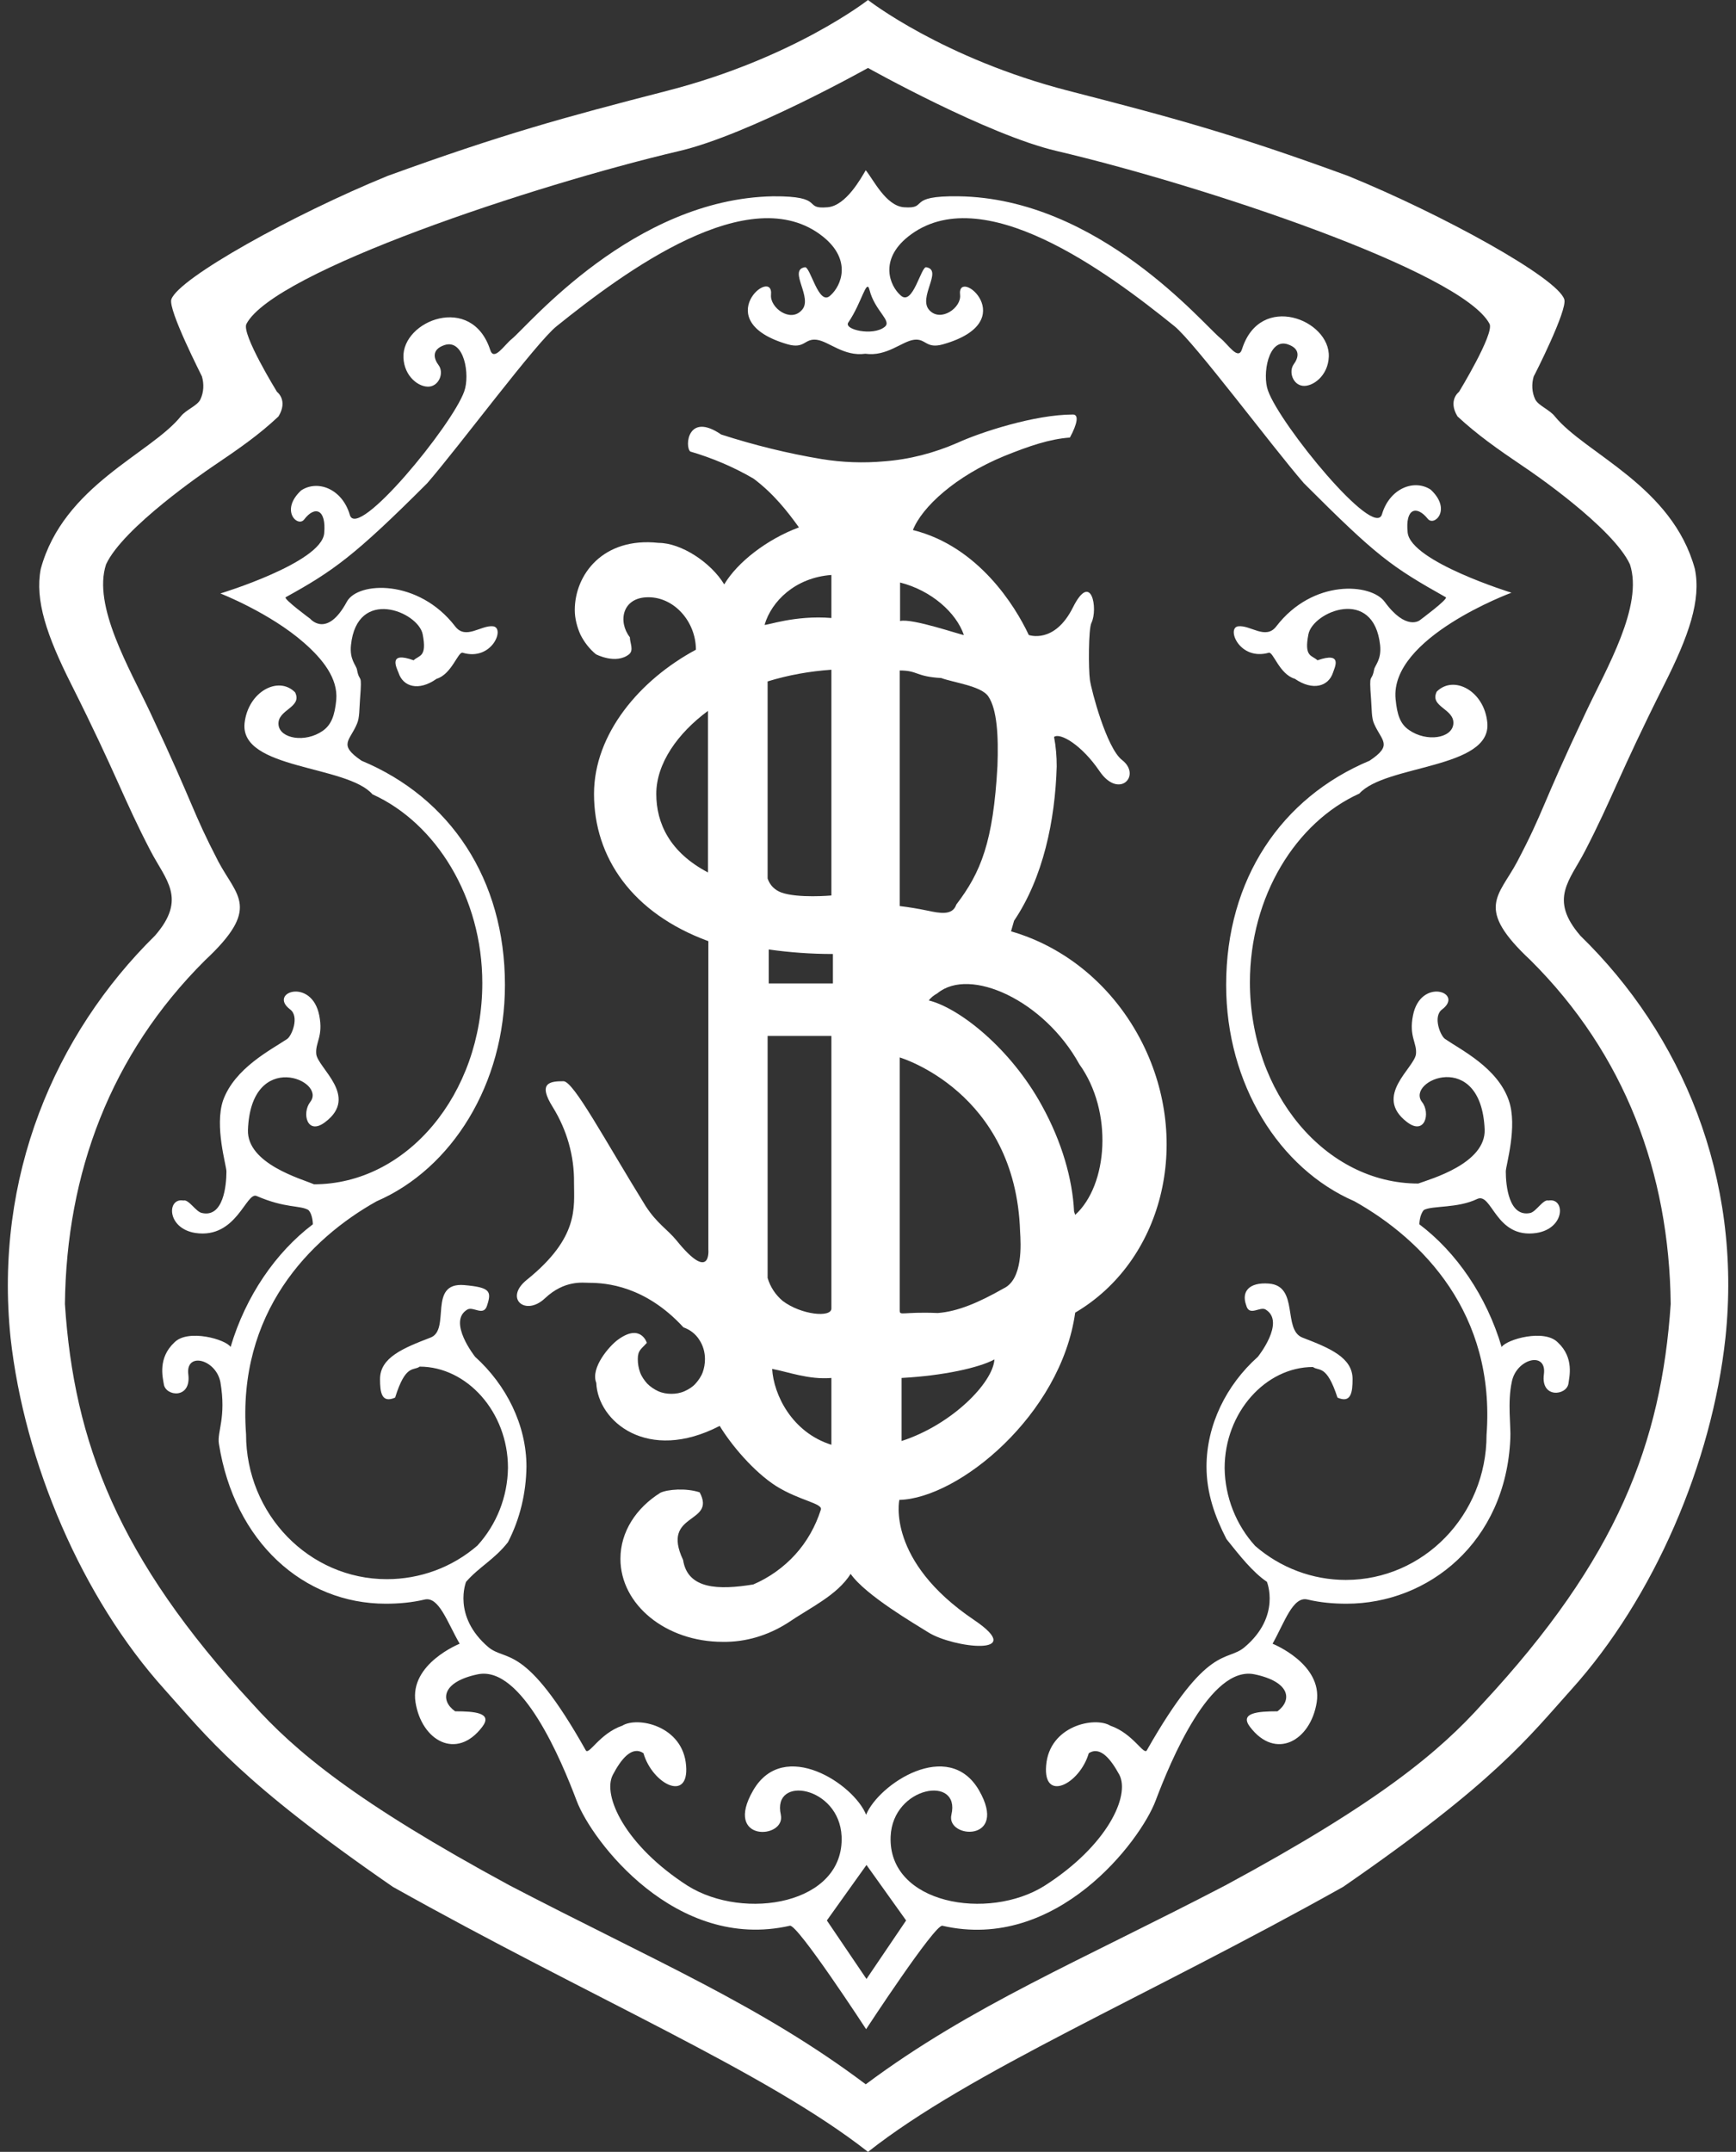 <?xml version="1.0" encoding="utf-8"?>
<!-- Generator: Adobe Illustrator 27.4.0, SVG Export Plug-In . SVG Version: 6.00 Build 0)  -->
<svg version="1.1" id="Layer_1" xmlns="http://www.w3.org/2000/svg" xmlns:xlink="http://www.w3.org/1999/xlink" x="0px" y="0px"
	 viewBox="0 0 46 57" style="enable-background:new 0 0 46 57;" xml:space="preserve">
<rect x="0" y="0" width="46" height="57" fill="#333333" stroke="none"/>
<style type="text/css">
	.st0{fill-rule:evenodd;clip-rule:evenodd;fill:#FFFFFF;}
</style>
<g>
	<path class="st0" d="M41.28,35.56c-0.36-0.37-1.36-0.08-1.49,0.12c-0.4-1.35-1.2-2.51-2.18-3.25c0,0,0-0.25,0.12-0.38
		c0.23-0.12,0.89-0.04,1.41-0.29c0.4-0.19,0.48,1.06,1.57,0.9c0.77-0.12,0.77-0.94,0.32-0.86c-0.14-0.04-0.32,0.29-0.48,0.33
		c-0.57,0.12-0.65-0.73-0.65-1.1c0-0.16,0.32-1.19,0.08-1.88c-0.3-0.87-1.27-1.34-1.69-1.63c-0.12-0.08-0.33-0.59-0.08-0.78
		c0.6-0.45-0.57-0.86-0.77,0.16c-0.11,0.56,0.11,0.72,0.08,1.02c-0.04,0.37-1.14,1.11-0.24,1.8c0.48,0.37,0.63-0.24,0.4-0.53
		c-0.44-0.57,1.57-1.43,1.66,0.73c0.03,0.9-1.43,1.31-1.76,1.43c-2.46,0-4.46-2.39-4.46-5.33c0-2.28,1.22-4.24,2.9-5
		c0.69-0.77,3.51-0.65,3.39-1.88c-0.08-0.84-0.89-1.27-1.34-0.82c-0.2,0.41,0.48,0.45,0.44,0.86c-0.04,0.38-0.71,0.48-1.17,0.16
		c-0.24-0.16-0.32-0.41-0.36-0.82c-0.16-1.63,3.07-2.82,3.07-2.82s-2.66-0.82-2.75-1.59c-0.07-0.65,0.24-0.73,0.53-0.37
		c0.17,0.22,0.65-0.24,0.08-0.77c-0.44-0.29-1.09-0.03-1.29,0.65c-0.2,0.69-2.7-2.37-3.02-3.27c-0.16-0.43,0.01-1.4,0.52-1.23
		c0.36,0.12,0.28,0.37,0.16,0.53c-0.14,0.2-0.02,0.54,0.24,0.57c0.26,0.03,0.67-0.26,0.69-0.77c0.04-0.98-1.82-1.72-2.3-0.2
		c-0.1,0.31-0.36-0.12-0.57-0.29c-0.45-0.36-3.23-3.71-6.94-3.76c-1.42-0.02-0.77,0.34-1.45,0.29c-0.48-0.04-0.81-0.74-1.01-0.98
		c-0.12,0.2-0.52,0.94-1.01,0.98c-0.68,0.06-0.03-0.3-1.45-0.29C16.78,5.27,14,8.62,13.56,8.98c-0.2,0.16-0.47,0.6-0.57,0.29
		c-0.49-1.51-2.34-0.78-2.3,0.2c0.02,0.51,0.42,0.8,0.69,0.77c0.26-0.03,0.39-0.37,0.24-0.57c-0.12-0.16-0.2-0.41,0.16-0.53
		c0.52-0.17,0.68,0.79,0.52,1.23c-0.32,0.9-2.83,3.96-3.03,3.27c-0.2-0.69-0.85-0.94-1.29-0.65c-0.57,0.53-0.09,0.99,0.08,0.77
		c0.28-0.37,0.59-0.28,0.53,0.37c-0.08,0.78-2.75,1.59-2.75,1.59s1.31,0.51,2.22,1.31c0.49,0.43,0.9,0.94,0.85,1.51
		c-0.04,0.41-0.13,0.66-0.36,0.82c-0.46,0.32-1.13,0.21-1.17-0.16c-0.04-0.41,0.64-0.45,0.44-0.86c-0.44-0.45-1.25-0.02-1.34,0.82
		c-0.12,1.23,2.71,1.1,3.39,1.88c1.68,0.76,2.91,2.73,2.91,5c0,2.94-2,5.33-4.46,5.33C8,31.23,6.54,30.83,6.57,29.93
		c0.08-2.16,2.1-1.31,1.65-0.74c-0.23,0.3-0.08,0.9,0.4,0.53c0.9-0.68-0.2-1.43-0.24-1.8c-0.03-0.31,0.19-0.46,0.08-1.02
		c-0.2-1.02-1.37-0.61-0.77-0.16c0.25,0.19,0.04,0.7-0.08,0.78c-0.43,0.29-1.39,0.77-1.7,1.63C5.68,29.84,6,30.87,6,31.03
		c0,0.37-0.08,1.23-0.65,1.1c-0.16-0.03-0.35-0.37-0.49-0.33c-0.44-0.08-0.45,0.74,0.32,0.86c1.09,0.16,1.34-1.1,1.62-0.98
		c0.76,0.33,1.14,0.24,1.37,0.37c0.12,0.12,0.12,0.38,0.12,0.38c-0.98,0.74-1.78,1.9-2.18,3.25c-0.12-0.2-1.13-0.49-1.49-0.12
		c-0.44,0.41-0.31,0.92-0.28,1.1c0.04,0.33,0.73,0.41,0.65-0.25c-0.08-0.61,0.73-0.41,0.85,0.2c0.16,0.94-0.09,1.31-0.04,1.63
		c0.41,2.61,2.25,4.24,4.42,4.24c0.35,0,0.69-0.03,1.03-0.11c0.38-0.09,0.6,0.6,0.93,1.17c0,0-1.33,0.53-1.17,1.55
		c0.16,1.02,1.09,1.55,1.77,0.65c0.28-0.37-0.2-0.41-0.72-0.41c-0.4-0.28-0.36-0.78,0.6-0.98c1.17-0.24,2.22,2.29,2.62,3.35
		s2.62,4,5.65,3.31c0.2-0.05,2.02,2.74,2.02,2.74s1.82-2.78,2.02-2.74c3.03,0.7,5.25-2.25,5.65-3.31s1.45-3.59,2.62-3.35
		c0.96,0.2,1,0.69,0.61,0.98c-0.52,0-1.01,0.04-0.73,0.41c0.68,0.9,1.61,0.37,1.77-0.65c0.16-1.02-1.17-1.55-1.17-1.55
		c0.32-0.57,0.54-1.27,0.93-1.17c0.34,0.08,0.68,0.11,1.03,0.11c2.17,0,4.22-1.63,4.34-4.37c0.02-0.32-0.08-0.96,0.04-1.51
		c0.12-0.61,0.93-0.82,0.85-0.2c-0.09,0.65,0.6,0.57,0.65,0.25C41.58,36.48,41.72,35.97,41.28,35.56L41.28,35.56z M22.48,8.54
		c0.36-0.53,0.48-1.18,0.56-0.86c0.14,0.56,0.61,0.82,0.4,0.98C23.13,8.91,22.34,8.73,22.48,8.54z M22.96,52.42l-1.05-1.55
		l1.05-1.47l1.05,1.47L22.96,52.42z M39.39,38.01c0,2.12-1.67,3.84-3.73,3.84c-0.88,0-1.73-0.32-2.4-0.9
		c-0.51-0.56-0.8-1.3-0.81-2.06c0-1.48,1.09-2.68,2.34-2.68c0.16,0.12,0.36-0.08,0.65,0.81c0.36,0.16,0.4-0.14,0.4-0.49
		c0-0.57-0.6-0.82-1.33-1.1c-0.53-0.21-0.08-1.37-0.89-1.43c-0.52-0.04-0.73,0.21-0.6,0.57c0.08,0.32,0.37,0.02,0.52,0.12
		c0.53,0.33-0.21,1.25-0.21,1.25c-0.84,0.75-1.36,1.81-1.36,2.91c0,0.7,0.22,1.32,0.53,1.92c0.36,0.45,0.69,0.87,1.07,1.13
		c0,0,0.38,0.91-0.59,1.73c-0.48,0.41-0.97-0.12-2.59,2.73c-0.08,0.15-0.36-0.44-0.97-0.65c-0.41-0.25-1.62,0-1.7,1.06
		c-0.08,0.98,0.89,0.49,1.13-0.33c0.31-0.2,0.59,0.17,0.81,0.57c0.29,0.56-0.32,1.88-1.98,2.94c-1.49,0.94-4.16,0.49-4.08-1.31
		c0.06-1.33,1.86-1.63,1.61-0.57c-0.15,0.64,1.53,0.74,0.73-0.65c-0.81-1.39-2.66-0.16-2.99,0.65c-0.32-0.81-2.18-2.04-2.99-0.65
		c-0.81,1.39,0.87,1.3,0.73,0.65c-0.24-1.06,1.55-0.76,1.61,0.57c0.08,1.8-2.58,2.25-4.08,1.31c-1.65-1.06-2.27-2.39-1.98-2.94
		c0.21-0.4,0.5-0.78,0.81-0.57c0.24,0.82,1.21,1.31,1.13,0.33c-0.08-1.06-1.29-1.31-1.69-1.06c-0.61,0.21-0.89,0.8-0.97,0.65
		c-1.61-2.86-2.1-2.33-2.58-2.73c-0.96-0.82-0.59-1.73-0.59-1.73c0.35-0.4,0.75-0.59,1.11-1.05c0.32-0.62,0.48-1.3,0.49-2
		c0-1.1-0.53-2.16-1.36-2.91c0,0-0.74-0.93-0.21-1.25c0.16-0.1,0.44,0.2,0.53-0.12c0.12-0.37,0.07-0.47-0.61-0.53
		c-0.97-0.08-0.35,1.18-0.89,1.39c-0.73,0.28-1.34,0.53-1.34,1.1c0,0.35,0.04,0.65,0.4,0.49c0.28-0.9,0.49-0.7,0.65-0.82
		c1.25,0,2.34,1.2,2.34,2.68c-0.01,0.77-0.3,1.5-0.81,2.06c-0.67,0.58-1.52,0.89-2.4,0.89c-2.06,0-3.73-1.72-3.73-3.84
		c-0.24-3.22,1.69-5.18,3.46-6.17c1.99-0.86,3.4-3.1,3.4-5.73c0-2.8-1.45-4.96-3.8-5.94c-0.63-0.43-0.31-0.52-0.12-0.98
		c0.07-0.16,0.06-0.39,0.08-0.65c0.06-0.76-0.01-0.4-0.08-0.78c-0.02-0.12-0.2-0.26-0.16-0.65c0.16-1.55,1.78-0.89,1.9-0.29
		c0.12,0.61-0.09,0.55-0.24,0.69c-0.69-0.25-0.45,0.2-0.4,0.33c0.12,0.37,0.53,0.5,1.01,0.16c0.4-0.12,0.57-0.73,0.69-0.69
		c0.77,0.23,1.13-0.65,0.81-0.7c-0.32-0.04-0.73,0.37-1.01,0c-0.97-1.26-2.58-1.19-2.87-0.65c-0.53,0.98-0.97,0.45-0.97,0.45
		s-0.72-0.53-0.65-0.57c1.25-0.69,1.82-1.09,3.75-3.02c0.85-0.98,2.89-3.73,3.43-4.16c1.78-1.43,5.13-3.92,7.06-2.37
		c0.77,0.62,0.48,1.3,0.2,1.55c-0.32,0.33-0.54-0.8-0.69-0.74c-0.44,0.08,0.24,0.82-0.08,1.14c-0.3,0.33-0.84-0.07-0.81-0.41
		c0.08-0.78-1.69,0.69,0.44,1.31c0.46,0.13,0.44-0.16,0.77-0.12c0.32,0.04,0.72,0.45,1.29,0.37c0.57,0.08,0.97-0.33,1.29-0.37
		c0.32-0.04,0.31,0.25,0.77,0.12c2.14-0.61,0.36-2.08,0.45-1.31c0.04,0.34-0.51,0.73-0.81,0.41c-0.32-0.33,0.36-1.06-0.08-1.14
		c-0.14-0.06-0.36,1.06-0.69,0.74c-0.28-0.25-0.57-0.93,0.2-1.55c1.94-1.55,5.29,0.94,7.06,2.37c0.54,0.44,2.58,3.18,3.43,4.16
		c1.93,1.93,2.3,2.2,3.76,3.02c0.08,0.04-0.69,0.61-0.69,0.61s-0.36,0.29-0.93-0.49c-0.36-0.49-1.9-0.61-2.87,0.65
		c-0.28,0.37-0.69-0.04-1.01,0c-0.32,0.04,0.03,0.92,0.81,0.7c0.12-0.03,0.28,0.57,0.69,0.69c0.48,0.33,0.89,0.2,1.01-0.16
		c0.04-0.13,0.28-0.57-0.41-0.33c-0.15-0.14-0.36-0.08-0.24-0.69c0.12-0.6,1.73-1.27,1.9,0.29c0.04,0.39-0.14,0.53-0.16,0.65
		c-0.07,0.37-0.14,0.01-0.08,0.78c0.02,0.26,0.01,0.5,0.08,0.65c0.2,0.46,0.51,0.56-0.12,0.98c-2.34,0.98-3.8,3.14-3.8,5.94
		c0,2.63,1.41,4.87,3.4,5.73C37.69,32.83,39.63,34.79,39.39,38.01L39.39,38.01z"/>
	<path class="st0" d="M45.72,35.44c-0.36,3.31-1.89,6.88-4.08,9.31c-1.14,1.27-2.02,2.45-6.05,5.23C30.34,52.92,25.7,54.87,23,57
		c-2.7-2.12-7.35-4.08-12.59-7.02c-4.03-2.78-4.91-3.96-6.05-5.23c-2.19-2.43-3.71-6-4.08-9.31c-0.44-4.27,1.17-8.04,3.83-10.66
		c0.85-0.98,0.28-1.47-0.12-2.24c-0.72-1.38-0.89-2-2.1-4.41c-0.65-1.29-0.97-2.23-0.81-3.06c0.6-2.21,2.91-3.05,3.71-4.04
		c0.14-0.18,0.44-0.28,0.52-0.45c0.09-0.19,0.1-0.41,0.04-0.61c0-0.01-0.9-1.76-0.81-2.04c0.19-0.56,3.23-2.25,5.73-3.27
		c3.03-1.1,4.67-1.55,7.39-2.25C21.02,1.55,23,0,23,0s1.98,1.55,5.33,2.41c2.72,0.7,4.36,1.14,7.39,2.25
		c2.5,1.02,5.55,2.7,5.73,3.27c0.09,0.28-0.8,2.03-0.81,2.04c-0.06,0.2-0.05,0.42,0.04,0.61c0.09,0.17,0.38,0.27,0.52,0.45
		c0.81,0.99,3.11,1.84,3.71,4.04c0.17,0.83-0.16,1.77-0.81,3.06c-1.21,2.41-1.38,3.02-2.1,4.41c-0.4,0.78-0.97,1.27-0.12,2.25
		C44.56,27.4,46.17,31.18,45.72,35.44L45.72,35.44z M44.27,34.54c-0.04-3.47-1.21-6.61-3.71-9.1c-1.49-1.39-0.85-1.69-0.36-2.61
		c0.73-1.39,0.6-1.38,1.82-3.96c0.55-1.17,1.53-2.82,1.17-3.92c-0.45-0.98-2.65-2.48-2.79-2.57c-0.74-0.5-1.25-0.86-1.78-1.35
		c-0.26-0.43,0.04-0.65,0.04-0.65s0.94-1.54,0.81-1.8C38.74,7.19,31.84,4.9,28,4c-1.84-0.43-5-2.2-5-2.2S19.84,3.57,18,4
		C14.16,4.9,7.26,7.19,6.53,8.58c-0.14,0.26,0.81,1.8,0.81,1.8s0.3,0.22,0.04,0.65c-0.52,0.49-1.04,0.85-1.78,1.35
		c-0.13,0.09-2.34,1.59-2.79,2.57c-0.36,1.1,0.62,2.75,1.17,3.92c1.21,2.58,1.09,2.57,1.81,3.96c0.49,0.92,1.13,1.22-0.36,2.61
		c-2.5,2.49-3.67,5.63-3.71,9.1c0.24,3.67,1.41,6.74,4.96,10.58c1.14,1.27,2.74,2.61,6.82,4.82c3.84,2,6.66,3.18,9.44,5.27
		c2.79-2.08,5.69-3.27,9.53-5.27c4.08-2.2,5.68-3.55,6.82-4.82C42.86,41.28,44.02,38.22,44.27,34.54L44.27,34.54z"/>
	<path class="st0" d="M30.27,27.63c-0.76-1.51-2.05-2.55-3.48-2.96l0.08-0.28c0.77-1.14,1.09-2.66,1.13-4.09
		c0-0.26-0.02-0.52-0.07-0.78c0.16-0.12,0.73,0.21,1.2,0.9c0.52,0.77,1.13,0.12,0.6-0.29c-0.41-0.32-0.81-1.84-0.85-2.12
		c-0.04-0.29-0.04-1.35,0.04-1.51c0.18-0.37,0-1.39-0.49-0.41c-0.49,0.98-1.17,0.73-1.17,0.73c-0.36-0.77-1.34-2.35-3.07-2.78
		c0.24-0.61,1.13-1.43,2.42-1.96c0.67-0.27,1.2-0.45,1.74-0.49c0.2-0.37,0.24-0.61,0.08-0.61c-1.01,0-2.45,0.47-3.06,0.75
		c-0.62,0.27-1.27,0.44-1.94,0.49c-0.55,0.05-1.11,0.03-1.66-0.06c-0.9-0.15-1.79-0.37-2.66-0.65c-0.89-0.61-0.97,0.32-0.82,0.45
		c0.58,0.17,1.15,0.41,1.68,0.72c0.53,0.4,0.89,0.86,1.2,1.29c-0.84,0.31-1.63,0.92-1.98,1.51c-0.35-0.58-1.14-1.1-1.74-1.1
		c-1.47-0.16-2.22,0.84-2.22,1.78c0,0.22,0.06,0.45,0.15,0.65c0.1,0.2,0.24,0.38,0.41,0.52c0,0,0.53,0.28,0.88,0
		c0.13-0.11,0.02-0.3,0.02-0.45c-0.32-0.41-0.21-1.06,0.49-1.06c0.69,0,1.26,0.65,1.26,1.39c-1.49,0.8-2.7,2.23-2.7,3.82
		c0,1.68,1.01,3.16,3.03,3.9v8.17c0,0,0.08,0.9-0.85-0.25c-0.24-0.29-0.51-0.44-0.81-0.9c-1.09-1.76-1.91-3.31-2.18-3.31
		c-0.36,0-0.69,0.04-0.28,0.69c0.37,0.6,0.57,1.29,0.56,2c0,0.65,0.14,1.45-1.25,2.57c-0.61,0.49-0.04,0.98,0.48,0.49
		c0.52-0.49,1.01-0.41,1.17-0.41c0.45,0,1.49,0.08,2.5,1.18c0.17,0.06,0.32,0.17,0.42,0.33c0.1,0.15,0.15,0.33,0.15,0.51
		c0,0.12-0.02,0.24-0.06,0.35c-0.04,0.11-0.11,0.21-0.19,0.3c-0.08,0.09-0.18,0.15-0.29,0.2c-0.11,0.05-0.23,0.07-0.35,0.07
		c-0.12,0-0.24-0.02-0.35-0.07c-0.11-0.05-0.21-0.12-0.29-0.2c-0.08-0.09-0.15-0.19-0.19-0.3c-0.04-0.11-0.06-0.23-0.06-0.35
		c0-0.24,0.1-0.27,0.24-0.43c0,0-0.16-0.53-0.77-0.08c-0.22,0.16-0.73,0.74-0.57,1.14c0.04,1.02,1.36,2.13,3.27,1.14
		c0.31,0.51,0.9,1.21,1.49,1.59c0.62,0.39,1.25,0.46,1.19,0.63c-0.14,0.44-0.37,0.85-0.68,1.19c-0.31,0.34-0.69,0.61-1.11,0.79
		c-0.92,0.15-1.74,0.13-1.86-0.65c-0.6-1.27,0.89-0.94,0.44-1.79c-0.36-0.12-0.85-0.08-1.04,0.01c-0.64,0.4-1.06,1.03-1.06,1.75
		c0,1.22,1.21,2.2,2.71,2.2c0.61,0.01,1.2-0.17,1.72-0.5c0.6-0.41,1.31-0.73,1.67-1.3c0.4,0.57,1.71,1.33,2.06,1.55
		c0.65,0.41,2.66,0.65,1.21-0.33c-2.33-1.57-1.98-3.18-1.98-3.18c1.57-0.04,4.28-2.25,4.66-4.96C30.8,33.41,31.6,30.28,30.27,27.63
		L30.27,27.63z M18.76,23.11c-1.01-0.53-1.37-1.3-1.37-2.08c0-0.81,0.57-1.61,1.37-2.2V23.11z M22.03,15.23v1.14
		c-0.97-0.08-1.74,0.21-1.77,0.18C20.44,15.93,21.07,15.3,22.03,15.23z M22.03,17.74v5.98c0,0-0.89,0.08-1.33-0.08
		c-0.08-0.03-0.16-0.08-0.22-0.14c-0.06-0.06-0.11-0.14-0.14-0.23v-5.22C20.89,17.88,21.46,17.78,22.03,17.74L22.03,17.74z
		 M22.03,38.27c-1.05-0.33-1.53-1.33-1.57-2.01c0.43,0.08,0.97,0.29,1.57,0.24V38.27z M22.03,34.66c0,0.25-0.8,0.17-1.29-0.2
		c-0.19-0.16-0.33-0.37-0.4-0.61v-6.41h1.69V34.66z M22.07,26.05h-1.7v-0.9c0.56,0.08,1.13,0.12,1.7,0.12V26.05z M23.85,15.43
		c0.83,0.21,1.49,0.8,1.69,1.39c-0.08,0-1.37-0.45-1.69-0.37V15.43z M23.84,17.76c0.49,0,0.41,0.16,1.1,0.2
		c0.32,0.12,1.07,0.21,1.25,0.49c0.23,0.34,0.27,1.05,0.24,1.84c-0.11,2.01-0.44,2.82-1.09,3.67c-0.1,0.3-0.44,0.23-0.77,0.16
		c-0.24-0.05-0.48-0.09-0.73-0.12L23.84,17.76z M23.89,38.17V36.5c1.11-0.06,2.05-0.27,2.46-0.49
		C26.31,36.63,25.22,37.74,23.89,38.17L23.89,38.17z M26.59,34.13c-0.65,0.37-1.21,0.61-1.74,0.65c-0.97-0.04-1.01,0.09-1.01-0.08
		v-6.69c0,0,3.07,0.9,3.19,4.61C27.05,32.95,27.11,33.89,26.59,34.13L26.59,34.13z M28.49,32.18l-0.03-0.09
		c-0.04-0.85-0.32-1.84-0.85-2.8c-0.83-1.52-2.19-2.59-3-2.79c0.06-0.08,0.14-0.14,0.23-0.19c0.86-0.71,2.83,0.19,3.76,1.88
		C29.5,29.44,29.36,31.39,28.49,32.18z"/>
</g>
</svg>
